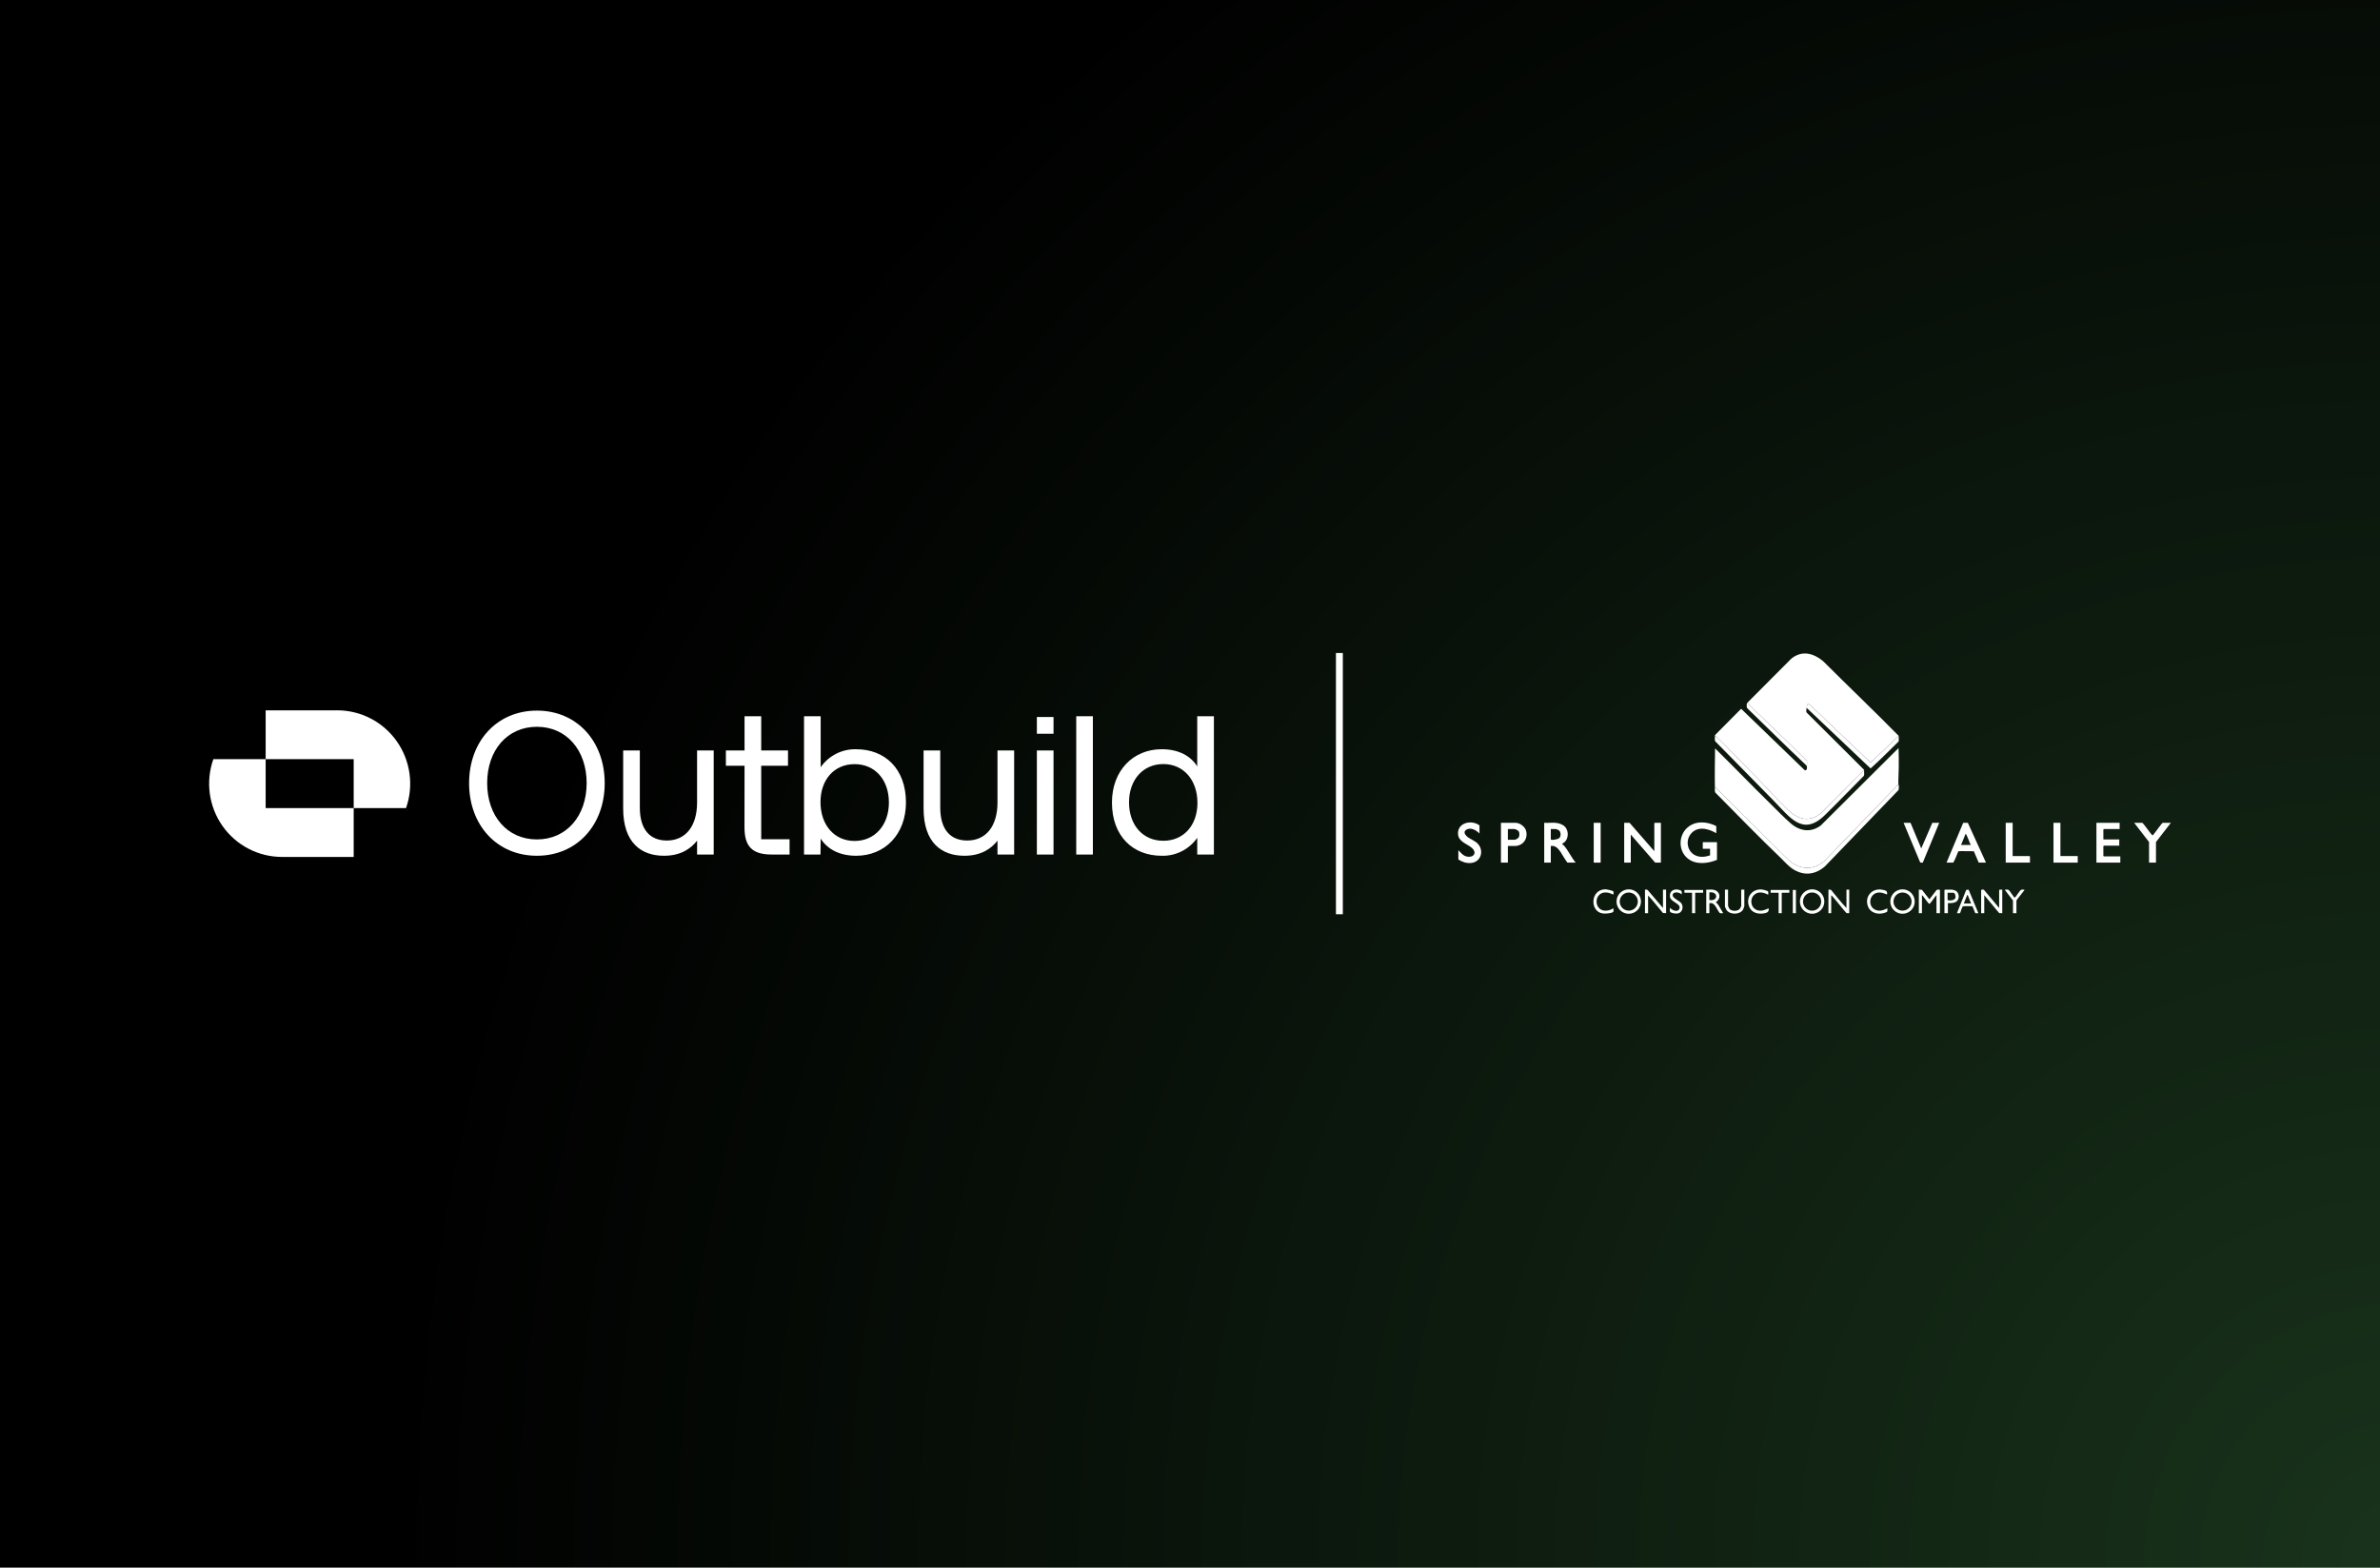 <svg width="390" height="257" viewBox="0 0 390 257" fill="none" xmlns="http://www.w3.org/2000/svg">
<rect x="0" y="0" width="390" height="257" fill="#808080" stroke="none"/>
<rect width="390" height="256.809" fill="black"/>
<rect width="390" height="256.809" fill="url(#paint0_radial_3205_34389)" fill-opacity="0.2"/>
<path d="M163.454 122.968H166.184V140.021H163.454V137.748C162.457 139.023 160.826 140.225 158.033 140.225C154.306 140.225 151.344 138.101 151.344 132.465V122.968H154.074V132.312C154.074 135.854 155.671 137.727 158.498 137.727C161.591 137.727 163.454 135.353 163.454 131.509V122.968Z" fill="white"/>
<path d="M87.981 140.225C81.427 140.225 76.868 135.209 76.868 128.332C76.868 121.456 81.427 116.44 87.981 116.44C94.535 116.44 99.09 121.456 99.09 128.332C99.09 135.209 94.535 140.225 87.981 140.225ZM87.981 137.549C92.836 137.549 96.132 133.701 96.132 128.319C96.132 122.938 92.836 119.09 87.981 119.09C83.126 119.09 79.83 122.934 79.83 128.319C79.83 133.705 83.122 137.549 87.981 137.549Z" fill="white"/>
<path d="M114.227 122.968H116.952V140.021H114.227V137.748C113.229 139.023 111.598 140.225 108.805 140.225C105.078 140.225 102.116 138.101 102.116 132.465V122.968H104.846V132.312C104.846 135.854 106.443 137.727 109.27 137.727C112.363 137.727 114.227 135.353 114.227 131.509V122.968Z" fill="white"/>
<path d="M122.006 125.478H118.947V122.968H122.006V117.362H124.736V122.968H129.126V125.478H124.736V137.515H129.384V140.021H126.426C123.164 140.021 121.997 138.585 121.997 135.574L122.006 125.478Z" fill="white"/>
<path d="M148.454 131.496C148.454 136.712 144.993 140.225 140.303 140.225C137.442 140.225 135.515 139.052 134.48 137.413L134.45 140.021H131.754V117.362H134.48V125.716C135.132 124.779 136.006 124.02 137.022 123.506C138.038 122.992 139.165 122.74 140.303 122.773C144.993 122.768 148.454 125.945 148.454 131.496ZM145.661 131.496C145.661 127.784 143.396 125.211 140.036 125.211C136.677 125.211 134.45 127.784 134.45 131.428C134.45 135.175 136.711 137.799 140.036 137.799C143.362 137.799 145.661 135.2 145.661 131.496Z" fill="white"/>
<path d="M172.637 122.972H169.907V140.025H172.637V122.972Z" fill="white"/>
<path d="M176.36 117.362H179.085V140.025H176.36V117.362Z" fill="white"/>
<path d="M196.186 117.362H198.916V140.025H196.186V137.281C195.534 138.218 194.66 138.977 193.644 139.491C192.628 140.005 191.501 140.257 190.363 140.225C185.673 140.225 182.212 137.048 182.212 131.496C182.212 126.281 185.673 122.768 190.363 122.768C193.224 122.768 195.155 123.936 196.186 125.576V117.362ZM196.22 131.569C196.22 127.823 193.959 125.198 190.63 125.198C187.3 125.198 185.01 127.772 185.01 131.484C185.01 135.196 187.27 137.77 190.63 137.77C193.989 137.77 196.22 135.2 196.22 131.564V131.569Z" fill="white"/>
<path d="M172.637 117.489H169.907V120.233H172.637V117.489Z" fill="white"/>
<path d="M57.959 132.409H66.537C67.172 130.597 67.367 128.659 67.103 126.756C66.84 124.853 66.126 123.041 65.022 121.472C63.918 119.904 62.457 118.624 60.759 117.74C59.062 116.856 57.179 116.394 55.267 116.393H43.533V124.399H57.959V132.409Z" fill="white"/>
<path d="M57.959 132.409H43.532V124.399H34.959C34.318 126.211 34.12 128.151 34.381 130.055C34.642 131.96 35.355 133.774 36.459 135.344C37.564 136.913 39.027 138.194 40.726 139.076C42.426 139.959 44.311 140.418 46.224 140.416H57.959V132.409Z" fill="white"/>
<line x1="219.479" y1="107" x2="219.479" y2="149.809" stroke="white" stroke-width="1.127"/>
<g clip-path="url(#clip0_3205_34389)">
<g clip-path="url(#clip1_3205_34389)">
<path d="M271.086 139.478V134.911C271.086 134.911 271.164 134.826 271.171 134.826H272.164V141.35H271.228L267.228 136.755V141.35H266.15V134.826H267.029L271.086 139.478Z" fill="white"/>
<path d="M281.241 136.528C279.908 135.743 278.061 135.287 276.995 136.736C276.17 137.859 276.527 139.554 277.809 140.159C278.574 140.521 279.442 140.428 280.22 140.159V139.081H279.028V138.003H281.354V140.896C279.87 141.504 277.939 141.75 276.593 140.693C274.998 139.44 275.01 136.942 276.501 135.618C277.832 134.438 279.74 134.594 281.241 135.365V136.528Z" fill="white"/>
<path d="M254.889 134.826C255.428 134.871 256.073 135.069 256.451 135.476C257.179 136.261 257.026 137.788 255.997 138.23C255.974 138.386 256.158 138.419 256.245 138.518C257.007 139.372 257.46 140.48 258.207 141.35H256.874C256.761 141.35 255.858 139.792 255.702 139.573C255.319 139.038 254.858 138.492 254.123 138.627V141.35H253.045V134.826C253.643 134.864 254.298 134.776 254.889 134.826ZM254.123 135.847V137.521C254.123 137.741 255.281 137.552 255.513 137.322C255.844 136.994 255.787 136.23 255.366 135.994C255.321 135.968 254.967 135.847 254.945 135.847H254.123Z" fill="white"/>
<path d="M318.968 141.35L321.698 134.833L322.459 134.821L325.435 141.35H324.244L323.443 139.485C323.128 139.511 320.968 139.41 320.892 139.514C320.616 140.121 320.417 140.778 320.074 141.35H318.968ZM322.939 138.457C322.674 137.916 322.497 137.303 322.213 136.771C322.192 136.734 322.126 136.613 322.088 136.641L321.351 138.457H322.939Z" fill="white"/>
<path d="M347.334 134.826V135.847H344.753C344.753 135.847 344.668 135.925 344.668 135.932V137.549H347.277V138.57H344.753C344.753 138.57 344.668 138.648 344.668 138.655V140.244C344.668 140.244 344.746 140.329 344.753 140.329H347.448V141.35H343.533V134.826H347.334Z" fill="white"/>
<path d="M247.088 138.627V141.35H245.953V134.826H248.364C249.036 134.826 249.861 135.436 250.057 136.083C250.449 137.395 249.584 138.627 248.194 138.627H247.088ZM247.088 137.606H248.194C248.362 137.606 248.778 137.365 248.87 137.204C248.993 136.986 249.007 136.5 248.896 136.28C248.792 136.076 248.353 135.847 248.137 135.847H247.088V137.606Z" fill="white"/>
<path d="M242.436 136.585C241.918 136.039 240.987 135.497 240.261 135.97C239.76 136.296 240.044 136.76 240.393 137.067C240.949 137.554 241.783 137.767 242.266 138.372C243.204 139.549 242.597 141.277 241.048 141.407C240.256 141.473 239.63 141.251 238.975 140.837V139.306C239.382 139.736 239.767 140.244 240.391 140.358C241.526 140.568 242.098 139.677 241.126 138.885C240.323 138.232 238.956 137.902 238.916 136.611C238.859 134.76 241.181 134.285 242.436 135.252V136.585Z" fill="white"/>
<path d="M313.068 134.826L314.826 139.024L316.642 134.826H317.777L315.077 141.355L314.663 141.345L311.933 134.826H313.068Z" fill="white"/>
<path d="M355.731 134.826L353.291 137.975V141.35H352.156V137.975L349.717 134.826H351.05C351.182 134.826 352.556 136.84 352.702 136.864C352.778 136.875 352.821 136.8 352.866 136.755C353.078 136.547 354.272 134.826 354.395 134.826H355.728H355.731Z" fill="white"/>
<path d="M337.633 134.826V140.272H340.469V141.35H336.498V134.826H337.633Z" fill="white"/>
<path d="M329.804 134.826V140.272H332.555C332.555 140.272 332.64 140.35 332.64 140.357V141.35H328.669V134.826H329.804Z" fill="white"/>
<path d="M262.292 134.826H261.158V141.35H262.292V134.826Z" fill="white"/>
<path d="M317.89 149.633H317.323V146.683C317.105 146.839 316.32 148.104 316.16 148.104C315.956 148.104 315.209 146.823 314.94 146.683V149.633H314.429V145.776L314.94 145.804L316.16 147.362L317.346 145.828C317.436 145.735 317.89 145.752 317.89 145.861V149.633Z" fill="white"/>
<path d="M272.504 148.782V145.775H273.015V149.633L272.504 149.605C271.693 148.65 270.932 147.638 270.065 146.74V149.633H269.554V145.775C269.71 145.783 269.892 145.728 270.01 145.858L272.504 148.782Z" fill="white"/>
<path d="M324.641 145.861C324.677 145.747 324.998 145.745 325.095 145.804L327.591 148.782V145.861C327.591 145.742 328.007 145.776 328.102 145.776V149.633L327.603 149.622L325.152 146.683V149.633H324.641V145.861Z" fill="white"/>
<path d="M268.899 147.728C268.899 148.834 268.003 149.73 266.897 149.73C265.791 149.73 264.895 148.834 264.895 147.728C264.895 146.622 265.791 145.726 266.897 145.726C268.003 145.726 268.899 146.622 268.899 147.728ZM268.386 147.733C268.386 146.912 267.722 146.248 266.902 146.248C266.081 146.248 265.417 146.912 265.417 147.733C265.417 148.553 266.081 149.217 266.902 149.217C267.722 149.217 268.386 148.553 268.386 147.733Z" fill="white"/>
<path d="M313.76 147.728C313.76 148.834 312.864 149.73 311.758 149.73C310.652 149.73 309.756 148.834 309.756 147.728C309.756 146.622 310.652 145.726 311.758 145.726C312.864 145.726 313.76 146.622 313.76 147.728ZM313.245 147.733C313.245 146.912 312.581 146.248 311.761 146.248C310.94 146.248 310.276 146.912 310.276 147.733C310.276 148.553 310.94 149.217 311.761 149.217C312.581 149.217 313.245 148.553 313.245 147.733Z" fill="white"/>
<path d="M298.946 147.726C298.946 148.832 298.05 149.728 296.944 149.728C295.838 149.728 294.942 148.832 294.942 147.726C294.942 146.619 295.838 145.723 296.944 145.723C298.05 145.723 298.946 146.619 298.946 147.726ZM298.431 147.733C298.431 146.91 297.764 146.241 296.939 146.241C296.114 146.241 295.448 146.908 295.448 147.733C295.448 148.558 296.114 149.224 296.939 149.224C297.764 149.224 298.431 148.558 298.431 147.733Z" fill="white"/>
<path d="M302.572 148.782V145.775H303.026V149.633C302.854 149.621 302.648 149.688 302.511 149.553C301.726 148.671 301.029 147.707 300.234 146.837C300.185 146.782 300.185 146.716 300.074 146.742V149.636H299.62V145.778C299.776 145.783 299.958 145.733 300.078 145.858C300.896 146.842 301.686 147.865 302.57 148.785L302.572 148.782Z" fill="white"/>
<path d="M280.645 145.776C281.884 145.922 282.137 147.206 281.127 147.875C281.364 147.922 281.456 148.175 281.605 148.336L282.375 149.636C282.219 149.612 281.938 149.685 281.808 149.607C281.688 149.536 281.224 148.633 281.061 148.425C280.78 148.068 280.593 147.922 280.106 147.99V149.636H279.596V145.778C279.929 145.806 280.319 145.74 280.645 145.778V145.776ZM280.106 147.477C281.626 147.733 281.574 146.019 280.106 146.229V147.477Z" fill="white"/>
<path d="M283.17 145.776V148.414C283.17 148.456 283.293 148.761 283.328 148.823C283.635 149.355 284.661 149.371 285.07 148.953C285.155 148.865 285.326 148.513 285.326 148.414V145.776H285.836V148.47C285.836 148.534 285.668 148.967 285.621 149.05C285.113 149.917 283.444 149.929 282.896 149.085C282.839 148.995 282.659 148.605 282.659 148.527V145.776H283.17Z" fill="white"/>
<path d="M322.589 145.787L324.187 149.636C324.067 149.612 323.769 149.676 323.686 149.626C323.637 149.596 323.317 148.674 323.23 148.537C323.213 148.492 323.178 148.501 323.142 148.496C322.97 148.475 321.781 148.473 321.675 148.511C321.49 148.574 321.247 149.584 321.176 149.629C321.105 149.674 320.788 149.612 320.672 149.636L322.197 145.813L322.592 145.787H322.589ZM322.996 148.045L322.429 146.627C322.346 146.565 321.868 147.938 321.805 148.045H322.996Z" fill="white"/>
<path d="M289.751 146.626C289.072 146.236 288.169 146.026 287.512 146.572C286.642 147.293 286.876 148.82 287.992 149.153C288.661 149.352 289.205 149.101 289.807 148.841C289.968 149.458 289.432 149.626 288.923 149.685C287.838 149.813 286.862 149.449 286.548 148.331C286.106 146.766 287.361 145.501 288.923 145.785C289.049 145.809 289.682 145.993 289.727 146.059C289.803 146.17 289.727 146.485 289.753 146.629L289.751 146.626Z" fill="white"/>
<path d="M264.391 146.57C264.131 146.539 263.916 146.376 263.656 146.312C260.931 145.638 260.942 149.872 263.699 149.139C263.959 149.071 264.153 148.938 264.391 148.839C264.368 148.995 264.453 149.338 264.335 149.435C264.046 149.673 263.034 149.728 262.668 149.683C260.486 149.418 260.562 145.749 263.063 145.716C263.247 145.714 264.287 145.939 264.368 146.057C264.439 146.163 264.372 146.435 264.394 146.57H264.391Z" fill="white"/>
<path d="M309.21 146.57C308.635 146.35 308.127 146.137 307.508 146.314C306.302 146.659 306.09 148.423 307.186 149.019C307.917 149.416 308.572 149.172 309.267 148.839C309.276 149.354 309.371 149.392 308.884 149.56C307.801 149.936 306.496 149.645 306.08 148.48C305.508 146.879 306.787 145.485 308.43 145.789C308.936 145.884 309.345 145.953 309.21 146.567V146.57Z" fill="white"/>
<path d="M319.195 147.988V149.633H318.628V145.861C318.628 145.861 318.706 145.776 318.713 145.776H319.904C319.951 145.776 320.313 145.887 320.386 145.917C321.145 146.239 321.176 147.504 320.424 147.827C320.048 147.991 319.597 147.995 319.195 147.988ZM319.138 146.286V147.449C319.138 147.586 320.339 147.667 320.441 147.05C320.478 146.811 320.358 146.286 320.074 146.286H319.138Z" fill="white"/>
<path d="M275.568 146.57C275.258 146.191 274.133 146.014 274.093 146.659C274.057 147.22 275.263 147.574 275.558 148.083C275.925 148.709 275.627 149.602 274.858 149.69C274.572 149.723 273.873 149.636 273.676 149.411C273.58 149.3 273.669 148.886 273.641 148.726C273.934 149.118 274.866 149.553 275.166 148.974C275.631 148.075 273.762 147.851 273.646 146.934C273.53 146.017 274.308 145.577 275.116 145.804C275.627 145.946 275.596 146.054 275.568 146.57Z" fill="white"/>
<path d="M329.861 147.563L328.556 145.861C328.541 145.745 328.56 145.787 328.638 145.776C328.804 145.752 329.047 145.747 329.182 145.856C329.371 146.007 329.995 147.052 330.118 147.078C330.295 147.116 330.969 145.83 331.248 145.778C331.395 145.75 331.577 145.792 331.728 145.778C331.775 145.82 331.614 146.002 331.579 146.054C331.425 146.281 330.423 147.47 330.423 147.565V149.636H329.856V147.565L329.861 147.563Z" fill="white"/>
<path d="M279.085 145.832V146.286H277.78V149.633H277.27V146.286H276.021V145.832H279.085Z" fill="white"/>
<path d="M293.211 145.832V146.286H291.963V149.633H291.453V146.286H290.148V145.832H293.211Z" fill="white"/>
<path d="M294.289 145.832H293.779V149.633H294.289V145.832Z" fill="white"/>
<path d="M311.139 120.586L306.522 124.95L296.672 115.566C296.121 115.102 296.112 115.535 296.048 115.991C296.015 116.227 295.918 116.539 296.046 116.759L305.466 126.146C303.315 128.243 301.241 130.408 299.109 132.526C299.022 132.614 298.972 132.727 298.885 132.812C296.986 134.691 295.027 134.599 293.103 132.805C291.318 131.141 289.597 129.17 287.879 127.42C286.191 125.702 284.51 123.978 282.829 122.258C282.236 121.65 281.631 121.052 281.012 120.473L285.236 116.216L285.342 116.166L295.672 126.149C296.003 126.342 296.093 126.068 296.105 125.777C296.109 125.647 296.041 125.513 296.043 125.465C296.043 125.454 296.107 125.376 296.105 125.274C296.1 125.082 296.105 124.891 296.1 124.702C293.379 121.943 290.517 119.267 287.732 116.561C287.257 116.1 286.791 115.627 286.344 115.14L293.523 107.937C295.277 106.51 297.164 107.02 298.771 108.361C302.875 112.457 307.075 116.454 311.139 120.586Z" fill="white"/>
<path d="M311.082 128.529L298.941 141.095C297.119 142.662 294.937 142.518 293.152 140.982L281.012 128.926C280.974 126.829 281.016 124.723 281.04 122.629C284.094 125.626 287.056 128.718 290.115 131.708C291.176 132.746 292.323 133.954 293.434 134.914C294.928 136.202 296.734 136.483 298.372 135.254L311.108 122.574C311.151 123.659 311.148 124.752 311.139 125.839C311.132 126.73 311.056 127.631 311.08 128.531L311.082 128.529Z" fill="white"/>
<path d="M281.014 128.926L293.155 140.982C294.937 142.518 297.121 142.662 298.944 141.095L311.084 128.529C311.084 128.529 311.141 128.619 311.146 128.72C311.153 128.919 311.177 129.314 311.089 129.467L299.031 141.974C297.506 143.291 295.722 143.551 293.956 142.506C293.107 142.005 292.526 141.277 291.826 140.608C288.165 137.112 284.638 133.457 281.071 129.862C280.964 129.678 281.021 129.169 281.016 128.924L281.014 128.926Z" fill="white"/>
<path d="M305.466 126.146C305.425 126.425 305.546 126.91 305.411 127.141C303.281 129.269 301.199 131.439 299.052 133.547C295.386 137.148 293.268 133.862 290.658 131.221C287.453 127.978 284.274 124.709 281.066 121.468C280.934 121.236 281.052 120.749 281.012 120.473C281.631 121.052 282.236 121.652 282.829 122.258C284.51 123.978 286.191 125.702 287.879 127.42C289.597 129.172 291.318 131.141 293.103 132.805C295.029 134.602 296.989 134.691 298.885 132.812C298.972 132.727 299.022 132.611 299.109 132.526C301.239 130.406 303.314 128.243 305.466 126.146Z" fill="white"/>
<path d="M311.139 120.586C311.101 120.856 311.214 121.3 311.084 121.525C309.569 122.993 308.101 124.517 306.522 125.915L296.048 115.991C296.112 115.532 296.121 115.102 296.672 115.566L306.522 124.95L311.139 120.586Z" fill="white"/>
<path d="M296.048 125.465C292.758 122.359 289.538 119.173 286.288 116.022C286.203 115.873 286.165 115.23 286.347 115.14C286.794 115.627 287.262 116.1 287.734 116.561C290.519 119.265 293.382 121.943 296.102 124.702C296.107 124.893 296.102 125.083 296.107 125.274C296.107 125.376 296.046 125.454 296.046 125.465H296.048Z" fill="white"/>
</g>
</g>
<defs>
<radialGradient id="paint0_radial_3205_34389" cx="0" cy="0" r="1" gradientUnits="userSpaceOnUse" gradientTransform="translate(390 256.809) rotate(-173.752) scale(325.42 325.42)">
<stop stop-color="#7DFF8A"/>
<stop offset="1" stop-color="#7DFF8A" stop-opacity="0"/>
</radialGradient>
<clipPath id="clip0_3205_34389">
<rect width="116.815" height="42.646" fill="white" transform="translate(238.916 107.082)"/>
</clipPath>
<clipPath id="clip1_3205_34389">
<rect width="116.815" height="42.649" fill="white" transform="translate(238.916 107.082)"/>
</clipPath>
</defs>
</svg>
